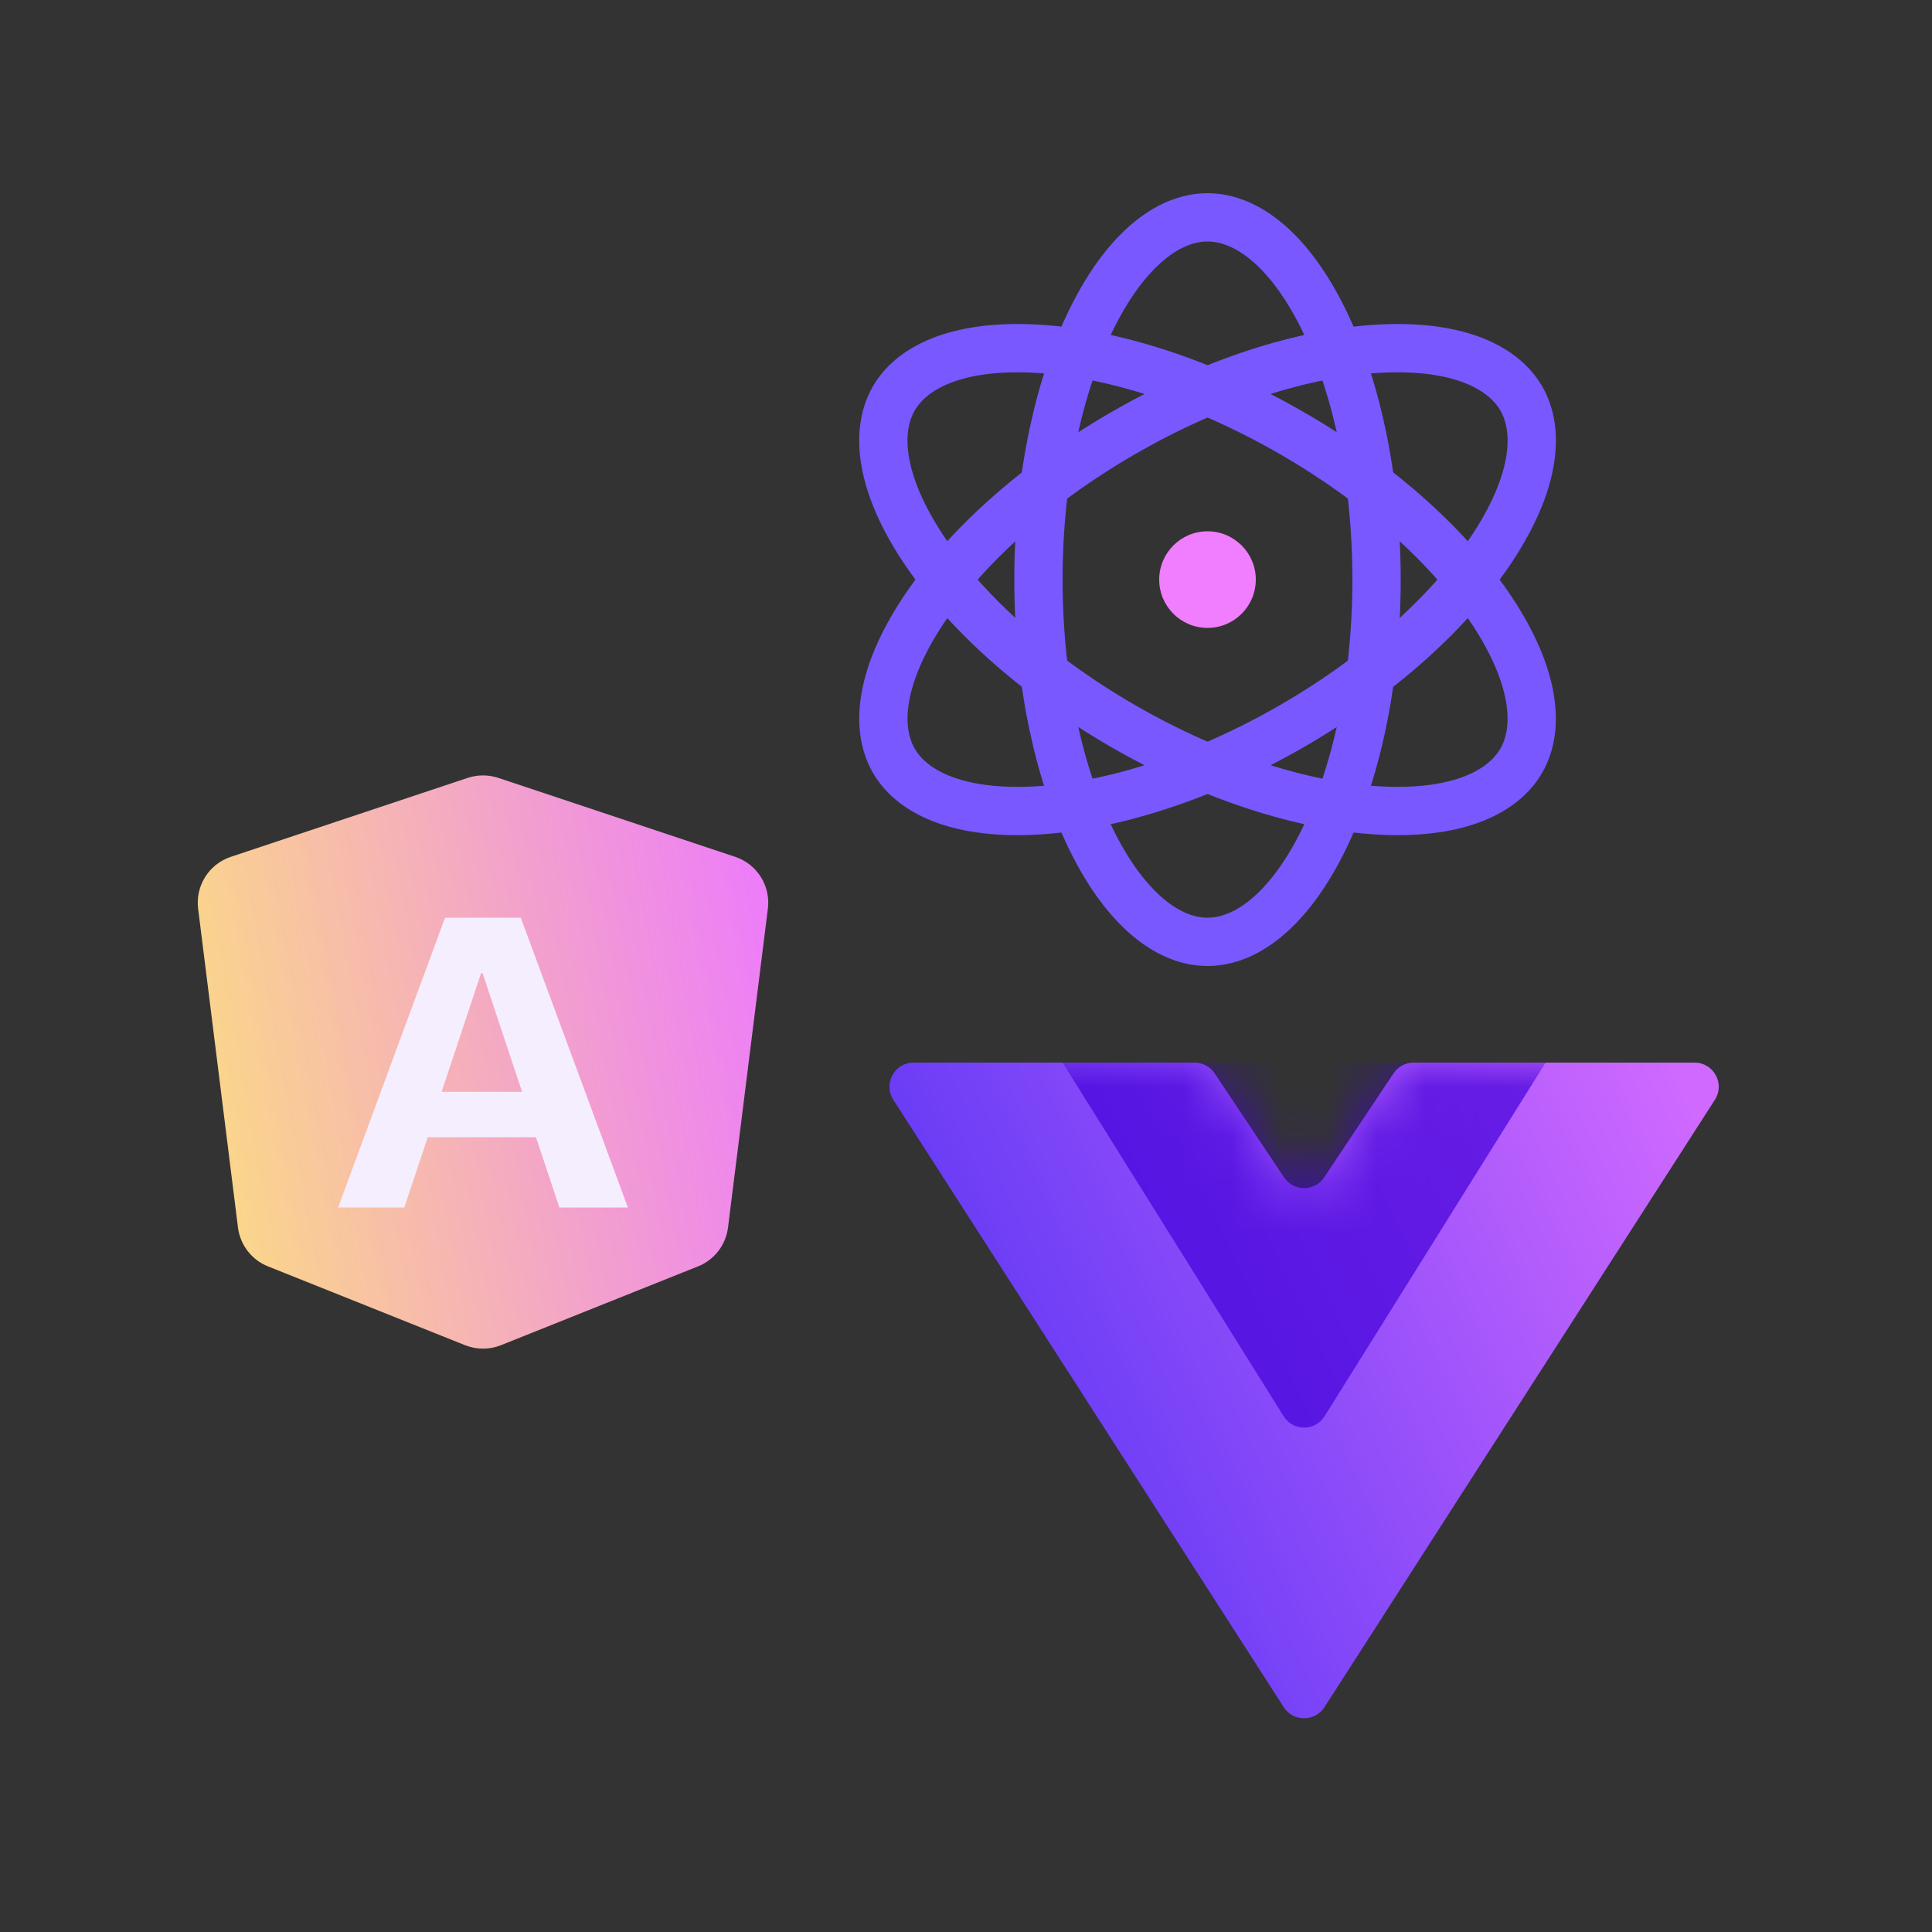 <svg width="40" height="40" viewBox="0 0 40 40" fill="none" xmlns="http://www.w3.org/2000/svg">
<rect x="0" y="0" width="40" height="40" fill="#333333" stroke="none"/>
<path d="M25 4.5C25.813 4.5 26.684 5.172 27.381 6.566C28.063 7.931 28.5 9.852 28.5 12C28.5 14.148 28.063 16.069 27.381 17.434C26.684 18.828 25.813 19.5 25 19.5C24.187 19.5 23.316 18.828 22.619 17.434C21.937 16.069 21.5 14.148 21.5 12C21.5 9.852 21.937 7.931 22.619 6.566C23.316 5.172 24.187 4.5 25 4.5Z" stroke="#7958FF" stroke-miterlimit="16" stroke-linecap="round"/>
<path d="M18.505 8.25C18.912 7.546 19.929 7.128 21.485 7.221C23.008 7.312 24.89 7.894 26.75 8.969C28.611 10.043 30.056 11.381 30.896 12.655C31.755 13.956 31.902 15.046 31.496 15.75C31.089 16.454 30.072 16.872 28.516 16.778C26.993 16.687 25.111 16.105 23.25 15.031C21.39 13.957 19.945 12.618 19.104 11.345C18.246 10.044 18.099 8.954 18.505 8.25Z" stroke="#7958FF" stroke-miterlimit="16" stroke-linecap="round"/>
<path d="M31.497 8.25C31.09 7.546 30.073 7.128 28.517 7.221C26.994 7.312 25.112 7.894 23.252 8.969C21.391 10.043 19.946 11.381 19.105 12.655C18.247 13.956 18.1 15.046 18.506 15.75C18.913 16.454 19.93 16.872 21.486 16.778C23.009 16.687 24.891 16.105 26.752 15.031C28.612 13.957 30.057 12.618 30.898 11.345C31.756 10.044 31.903 8.954 31.497 8.25Z" stroke="#7958FF" stroke-miterlimit="16" stroke-linecap="round"/>
<circle cx="25" cy="12" r="1" fill="#F07EFF"/>
<path d="M4.778 17.74L9.684 16.105C9.889 16.037 10.111 16.037 10.316 16.105L15.222 17.74C15.675 17.891 15.957 18.34 15.898 18.813L15.073 25.414C15.028 25.775 14.79 26.084 14.452 26.219L10.371 27.851C10.133 27.946 9.867 27.946 9.629 27.851L5.548 26.219C5.21 26.084 4.972 25.775 4.927 25.414L4.102 18.813C4.043 18.34 4.325 17.891 4.778 17.74Z" fill="url(#paint0_linear_12898_20184)"/>
<path d="M11.582 25H13L10.782 19H9.214L7 25H8.37L8.856 23.545H11.096L11.582 25ZM9.96 20.148H9.991L10.809 22.605H9.143L9.96 20.148Z" fill="#F5EEFF"/>
<path d="M18.495 22.77L26.579 35.346C26.776 35.652 27.224 35.652 27.421 35.346L35.505 22.77C35.719 22.438 35.48 22 35.084 22H29.268C29.1 22 28.944 22.084 28.852 22.223L27.416 24.376C27.218 24.673 26.782 24.673 26.584 24.376L25.148 22.223C25.056 22.084 24.9 22 24.732 22H18.916C18.52 22 18.281 22.438 18.495 22.77Z" fill="url(#paint1_linear_12898_20184)"/>
<mask id="mask0_12898_20184" style="mask-type:alpha" maskUnits="userSpaceOnUse" x="18" y="22" width="18" height="14">
<path opacity="0.7" d="M18.495 22.77L26.579 35.346C26.776 35.652 27.224 35.652 27.421 35.346L35.505 22.77C35.719 22.438 35.48 22 35.084 22H29.268C29.1 22 28.944 22.084 28.852 22.223L27 25L25.148 22.223C25.056 22.084 24.9 22 24.732 22H18.916C18.52 22 18.281 22.438 18.495 22.77Z" fill="#7958FF"/>
</mask>
<g mask="url(#mask0_12898_20184)">
<path d="M22 22L26.576 29.322C26.772 29.635 27.228 29.635 27.424 29.322L32 22H22Z" fill="#4300DA"/>
</g>
<defs>
<linearGradient id="paint0_linear_12898_20184" x1="1" y1="24" x2="16.943" y2="21.125" gradientUnits="userSpaceOnUse">
<stop stop-color="#FFF06A"/>
<stop offset="1" stop-color="#EC78FF"/>
</linearGradient>
<linearGradient id="paint1_linear_12898_20184" x1="16.521" y1="30.021" x2="34.363" y2="21.551" gradientUnits="userSpaceOnUse">
<stop stop-color="#492EF3"/>
<stop offset="1" stop-color="#CF69FF"/>
</linearGradient>
</defs>
</svg>
